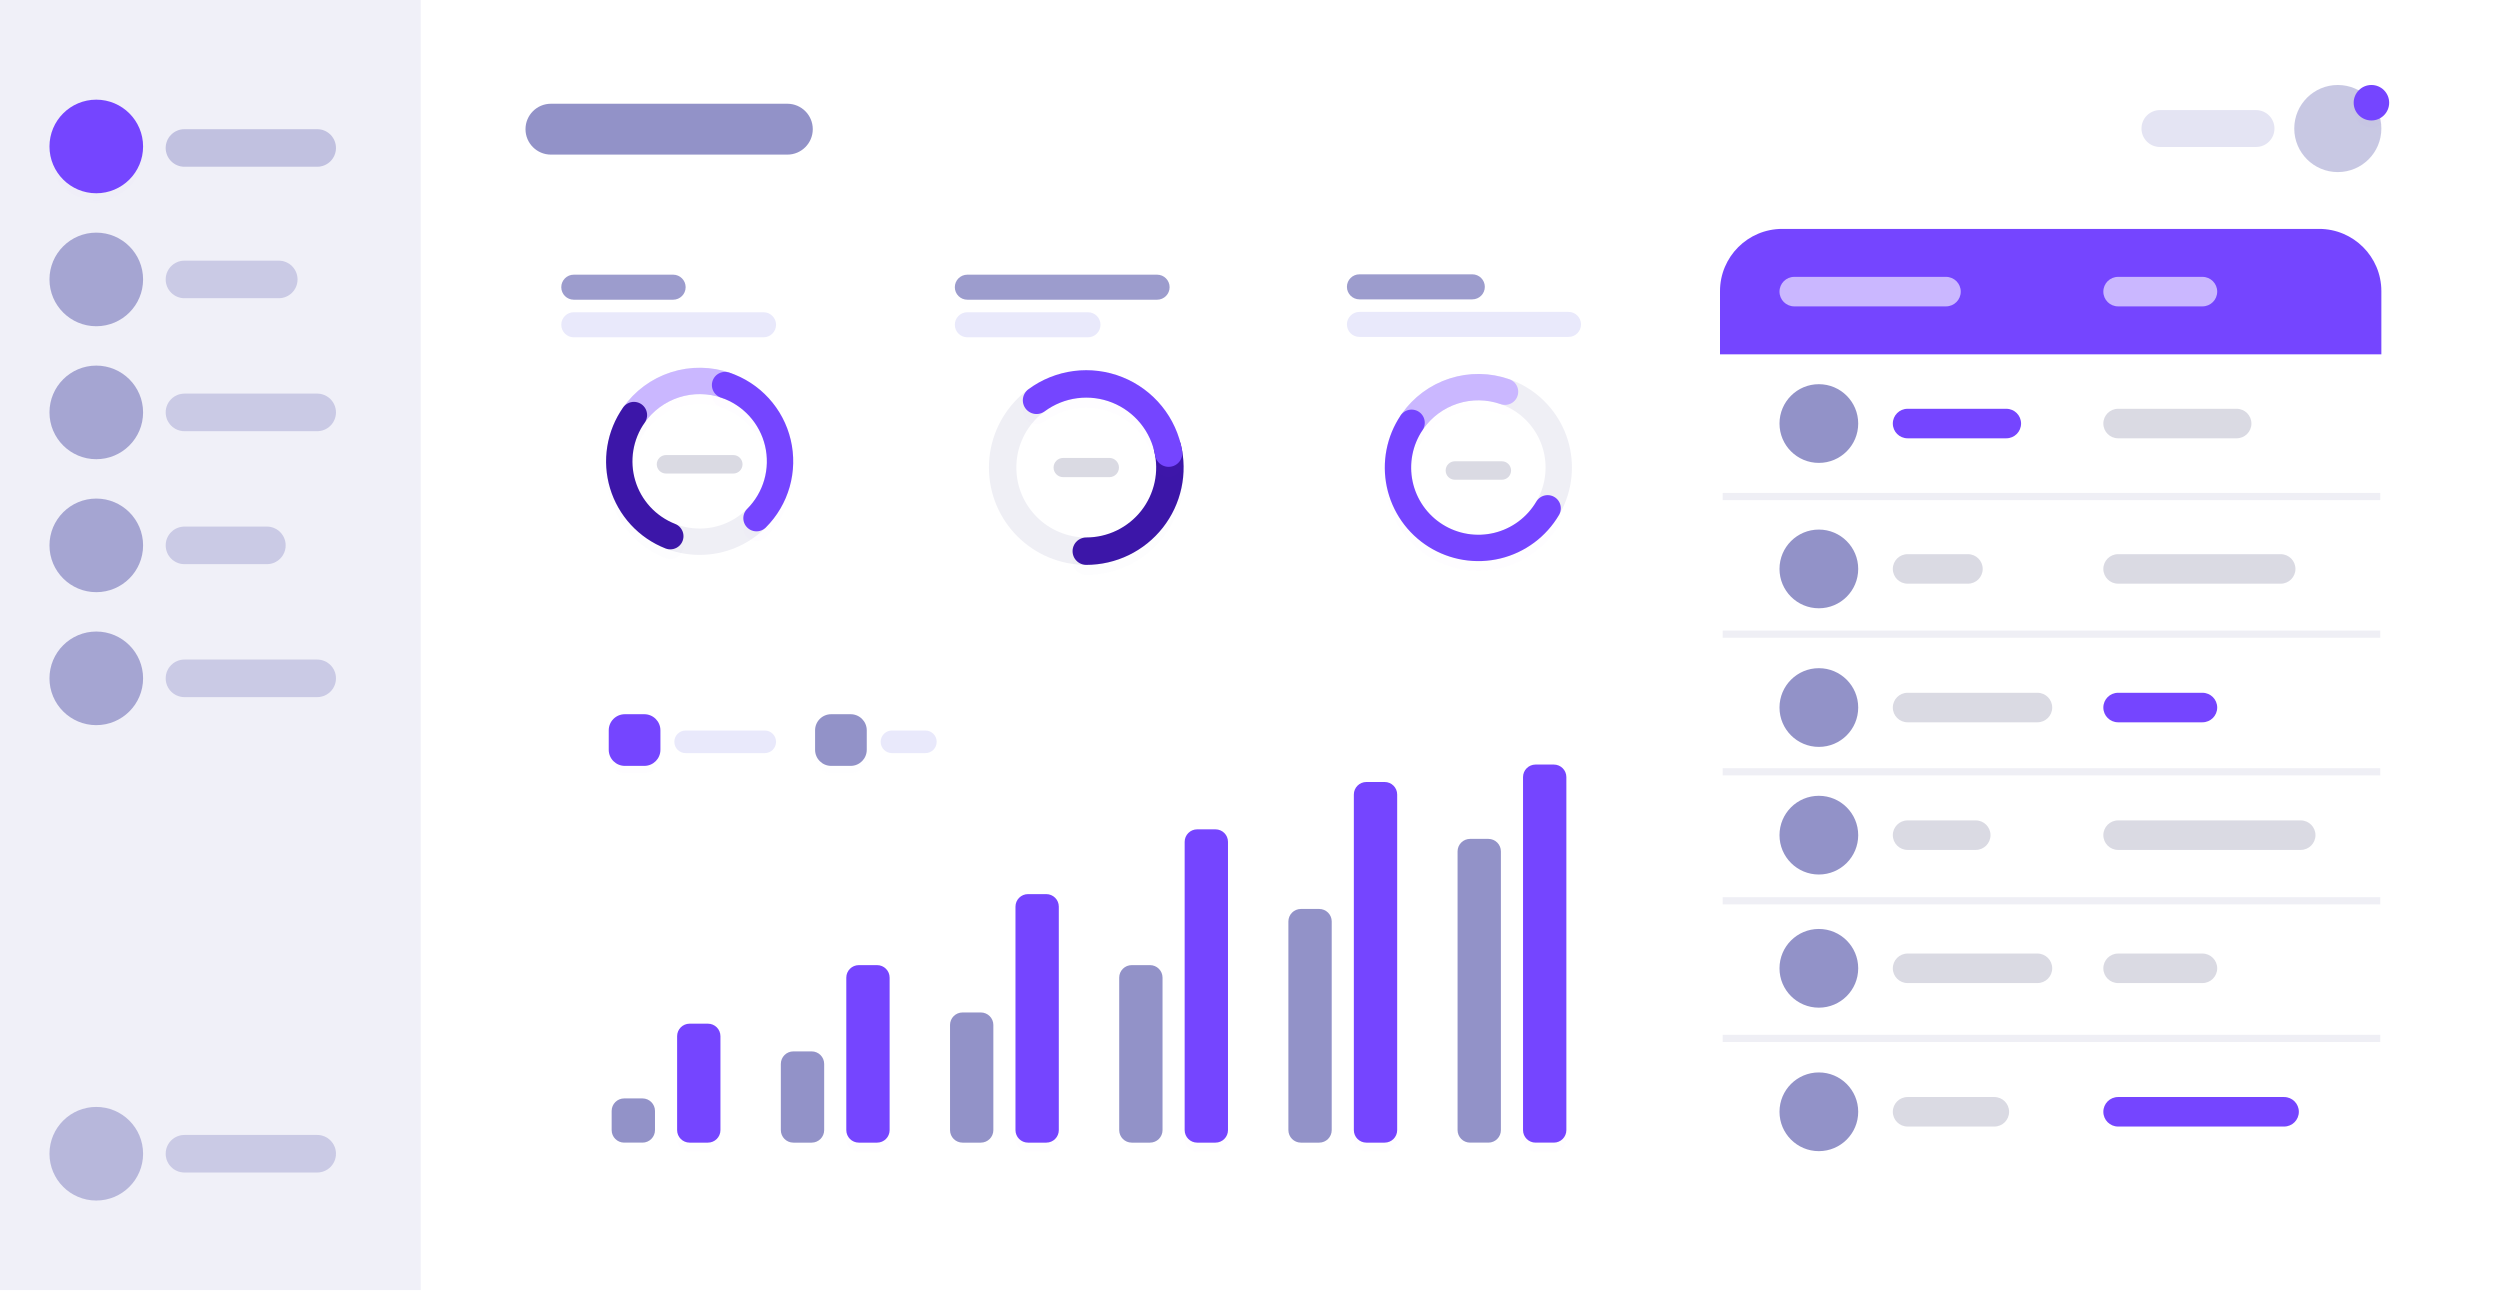 <svg width="1044" height="539" viewBox="0 0 1044 539" fill="none" xmlns="http://www.w3.org/2000/svg">
<path d="M1044 0H0V538.729H1044V0Z" fill="white"/>
<path d="M0 0H175.693V538.729H0V0Z" fill="#F0F0F8"/>
<path opacity="0.4" d="M116.413 108.848H77.034C72.701 108.848 69.189 112.36 69.189 116.693C69.189 121.026 72.701 124.538 77.034 124.538H116.413C120.746 124.538 124.258 121.026 124.258 116.693C124.258 112.36 120.746 108.848 116.413 108.848Z" fill="#9292C8"/>
<path opacity="0.5" d="M132.456 53.945H77.034C72.701 53.945 69.189 57.458 69.189 61.791C69.189 66.123 72.701 69.636 77.034 69.636H132.456C136.789 69.636 140.301 66.123 140.301 61.791C140.301 57.458 136.789 53.945 132.456 53.945Z" fill="#9292C8"/>
<path opacity="0.4" d="M132.456 164.375H77.034C72.701 164.375 69.189 167.887 69.189 172.22C69.189 176.553 72.701 180.065 77.034 180.065H132.456C136.789 180.065 140.301 176.553 140.301 172.22C140.301 167.887 136.789 164.375 132.456 164.375Z" fill="#9292C8"/>
<path opacity="0.4" d="M111.448 219.903H77.034C72.701 219.903 69.189 223.415 69.189 227.748C69.189 232.081 72.701 235.593 77.034 235.593H111.448C115.78 235.593 119.293 232.081 119.293 227.748C119.293 223.415 115.78 219.903 111.448 219.903Z" fill="#9292C8"/>
<path opacity="0.4" d="M132.456 275.43H77.034C72.701 275.43 69.189 278.942 69.189 283.275C69.189 287.608 72.701 291.12 77.034 291.12H132.456C136.789 291.12 140.301 287.608 140.301 283.275C140.301 278.942 136.789 275.43 132.456 275.43Z" fill="#9292C8"/>
<path opacity="0.4" d="M132.456 473.953H77.034C72.701 473.953 69.189 477.465 69.189 481.798C69.189 486.131 72.701 489.643 77.034 489.643H132.456C136.789 489.643 140.301 486.131 140.301 481.798C140.301 477.465 136.789 473.953 132.456 473.953Z" fill="#9292C8"/>
<path d="M328.794 43.323H230.071C224.204 43.323 219.448 48.079 219.448 53.946C219.448 59.812 224.204 64.568 230.071 64.568H328.794C334.66 64.568 339.416 59.812 339.416 53.946C339.416 48.079 334.66 43.323 328.794 43.323Z" fill="#9292C8"/>
<path d="M942.115 45.974H901.988C897.734 45.974 894.285 49.422 894.285 53.677C894.285 57.931 897.734 61.38 901.988 61.38H942.115C946.369 61.38 949.818 57.931 949.818 53.677C949.818 49.422 946.369 45.974 942.115 45.974Z" fill="#E4E4F3"/>
<g filter="url(#filter0_ddd)">
<path d="M665.239 277.441H244.301C230.684 277.441 219.645 288.48 219.645 302.097V474.123C219.645 487.74 230.684 498.779 244.301 498.779H665.239C678.856 498.779 689.895 487.74 689.895 474.123V302.097C689.895 288.48 678.856 277.441 665.239 277.441Z" fill="white" fill-opacity="0.01"/>
</g>
<path d="M665.239 277.441H244.301C230.684 277.441 219.645 288.48 219.645 302.097V474.123C219.645 487.74 230.684 498.779 244.301 498.779H665.239C678.856 498.779 689.895 487.74 689.895 474.123V302.097C689.895 288.48 678.856 277.441 665.239 277.441Z" fill="white"/>
<path d="M319.362 305.061H286.318C283.711 305.061 281.597 307.175 281.597 309.782C281.597 312.389 283.711 314.503 286.318 314.503H319.362C321.969 314.503 324.082 312.389 324.082 309.782C324.082 307.175 321.969 305.061 319.362 305.061Z" fill="#E9E9FB"/>
<path d="M386.439 305.061H372.486C369.879 305.061 367.765 307.175 367.765 309.782C367.765 312.389 369.879 314.503 372.486 314.503H386.439C389.046 314.503 391.16 312.389 391.16 309.782C391.16 307.175 389.046 305.061 386.439 305.061Z" fill="#E9E9FB"/>
<g filter="url(#filter1_d)">
<path d="M269.065 298.254H260.933C257.22 298.254 254.209 301.265 254.209 304.978V313.11C254.209 316.824 257.22 319.835 260.933 319.835H269.065C272.779 319.835 275.79 316.824 275.79 313.11V304.978C275.79 301.265 272.779 298.254 269.065 298.254Z" fill="#7545FF" fill-opacity="0.01"/>
</g>
<path d="M269.065 298.254H260.933C257.22 298.254 254.209 301.265 254.209 304.978V313.11C254.209 316.824 257.22 319.835 260.933 319.835H269.065C272.779 319.835 275.79 316.824 275.79 313.11V304.978C275.79 301.265 272.779 298.254 269.065 298.254Z" fill="#7545FF"/>
<g filter="url(#filter2_d)">
<path d="M355.233 298.254H347.101C343.388 298.254 340.377 301.265 340.377 304.978V313.11C340.377 316.824 343.388 319.835 347.101 319.835H355.233C358.947 319.835 361.958 316.824 361.958 313.11V304.978C361.958 301.265 358.947 298.254 355.233 298.254Z" fill="#9292C8" fill-opacity="0.01"/>
</g>
<path d="M355.233 298.254H347.101C343.388 298.254 340.377 301.265 340.377 304.978V313.11C340.377 316.824 343.388 319.835 347.101 319.835H355.233C358.947 319.835 361.958 316.824 361.958 313.11V304.978C361.958 301.265 358.947 298.254 355.233 298.254Z" fill="#9292C8"/>
<path d="M268.293 458.698H260.658C257.77 458.698 255.428 461.04 255.428 463.928V471.934C255.428 474.823 257.77 477.164 260.658 477.164H268.293C271.181 477.164 273.523 474.823 273.523 471.934V463.928C273.523 461.04 271.181 458.698 268.293 458.698Z" fill="#9292C8"/>
<g filter="url(#filter3_d)">
<path d="M295.627 427.485H287.992C285.104 427.485 282.762 429.827 282.762 432.715V471.935C282.762 474.823 285.104 477.165 287.992 477.165H295.627C298.515 477.165 300.857 474.823 300.857 471.935V432.715C300.857 429.827 298.515 427.485 295.627 427.485Z" fill="#7545FF" fill-opacity="0.01"/>
</g>
<path d="M295.627 427.485H287.992C285.104 427.485 282.762 429.827 282.762 432.715V471.935C282.762 474.823 285.104 477.165 287.992 477.165H295.627C298.515 477.165 300.857 474.823 300.857 471.935V432.715C300.857 429.827 298.515 427.485 295.627 427.485Z" fill="#7545FF"/>
<path d="M338.944 439.061H331.309C328.421 439.061 326.079 441.403 326.079 444.291V471.935C326.079 474.824 328.421 477.165 331.309 477.165H338.944C341.832 477.165 344.174 474.824 344.174 471.935V444.291C344.174 441.403 341.832 439.061 338.944 439.061Z" fill="#9292C8"/>
<g filter="url(#filter4_d)">
<path d="M366.278 403.035H358.643C355.755 403.035 353.413 405.377 353.413 408.265V471.935C353.413 474.824 355.755 477.165 358.643 477.165H366.278C369.166 477.165 371.508 474.824 371.508 471.935V408.265C371.508 405.377 369.166 403.035 366.278 403.035Z" fill="#7545FF" fill-opacity="0.01"/>
</g>
<path d="M366.278 403.035H358.643C355.755 403.035 353.413 405.377 353.413 408.265V471.935C353.413 474.824 355.755 477.165 358.643 477.165H366.278C369.166 477.165 371.508 474.824 371.508 471.935V408.265C371.508 405.377 369.166 403.035 366.278 403.035Z" fill="#7545FF"/>
<path d="M409.593 422.803H401.959C399.071 422.803 396.729 425.145 396.729 428.033V471.935C396.729 474.823 399.071 477.165 401.959 477.165H409.593C412.482 477.165 414.824 474.823 414.824 471.935V428.033C414.824 425.145 412.482 422.803 409.593 422.803Z" fill="#9292C8"/>
<g filter="url(#filter5_d)">
<path d="M436.927 373.382H429.293C426.405 373.382 424.063 375.724 424.063 378.612V471.935C424.063 474.823 426.405 477.165 429.293 477.165H436.927C439.816 477.165 442.158 474.823 442.158 471.935V378.612C442.158 375.724 439.816 373.382 436.927 373.382Z" fill="#7545FF" fill-opacity="0.01"/>
</g>
<path d="M436.927 373.382H429.293C426.405 373.382 424.063 375.724 424.063 378.612V471.935C424.063 474.823 426.405 477.165 429.293 477.165H436.927C439.816 477.165 442.158 474.823 442.158 471.935V378.612C442.158 375.724 439.816 373.382 436.927 373.382Z" fill="#7545FF"/>
<path d="M480.244 403.035H472.61C469.721 403.035 467.38 405.377 467.38 408.265V471.935C467.38 474.824 469.721 477.165 472.61 477.165H480.244C483.133 477.165 485.474 474.824 485.474 471.935V408.265C485.474 405.377 483.133 403.035 480.244 403.035Z" fill="#9292C8"/>
<g filter="url(#filter6_d)">
<path d="M507.578 346.33H499.944C497.055 346.33 494.714 348.672 494.714 351.56V471.935C494.714 474.823 497.055 477.165 499.944 477.165H507.578C510.467 477.165 512.808 474.823 512.808 471.935V351.56C512.808 348.672 510.467 346.33 507.578 346.33Z" fill="#7545FF" fill-opacity="0.01"/>
</g>
<path d="M507.578 346.33H499.944C497.055 346.33 494.714 348.672 494.714 351.56V471.935C494.714 474.823 497.055 477.165 499.944 477.165H507.578C510.467 477.165 512.808 474.823 512.808 471.935V351.56C512.808 348.672 510.467 346.33 507.578 346.33Z" fill="#7545FF"/>
<path d="M550.896 379.579H543.261C540.373 379.579 538.031 381.921 538.031 384.809V471.935C538.031 474.824 540.373 477.165 543.261 477.165H550.896C553.784 477.165 556.126 474.824 556.126 471.935V384.809C556.126 381.921 553.784 379.579 550.896 379.579Z" fill="#9292C8"/>
<g filter="url(#filter7_d)">
<path d="M578.23 326.562H570.595C567.707 326.562 565.365 328.904 565.365 331.792V471.935C565.365 474.823 567.707 477.165 570.595 477.165H578.23C581.118 477.165 583.46 474.823 583.46 471.935V331.792C583.46 328.904 581.118 326.562 578.23 326.562Z" fill="#7545FF" fill-opacity="0.01"/>
</g>
<path d="M578.23 326.562H570.595C567.707 326.562 565.365 328.904 565.365 331.792V471.935C565.365 474.823 567.707 477.165 570.595 477.165H578.23C581.118 477.165 583.46 474.823 583.46 471.935V331.792C583.46 328.904 581.118 326.562 578.23 326.562Z" fill="#7545FF"/>
<path d="M621.547 350.319H613.912C611.024 350.319 608.682 352.661 608.682 355.549V471.934C608.682 474.822 611.024 477.164 613.912 477.164H621.547C624.435 477.164 626.777 474.822 626.777 471.934V355.549C626.777 352.661 624.435 350.319 621.547 350.319Z" fill="#9292C8"/>
<g filter="url(#filter8_d)">
<path d="M648.881 319.278H641.246C638.358 319.278 636.016 321.62 636.016 324.508V471.934C636.016 474.822 638.358 477.164 641.246 477.164H648.881C651.769 477.164 654.111 474.822 654.111 471.934V324.508C654.111 321.62 651.769 319.278 648.881 319.278Z" fill="#7545FF" fill-opacity="0.01"/>
</g>
<path d="M648.881 319.278H641.246C638.358 319.278 636.016 321.62 636.016 324.508V471.934C636.016 474.822 638.358 477.164 641.246 477.164H648.881C651.769 477.164 654.111 474.822 654.111 471.934V324.508C654.111 321.62 651.769 319.278 648.881 319.278Z" fill="#7545FF"/>
<g filter="url(#filter9_dd)">
<path d="M498.512 95.315H408.743C393.475 95.315 381.098 107.692 381.098 122.96V219.648C381.098 234.915 393.475 247.292 408.743 247.292H498.512C513.78 247.292 526.157 234.915 526.157 219.648V122.96C526.157 107.692 513.78 95.315 498.512 95.315Z" fill="white" fill-opacity="0.01"/>
</g>
<path d="M498.512 95.315H408.743C393.475 95.315 381.098 107.692 381.098 122.96V219.648C381.098 234.915 393.475 247.292 408.743 247.292H498.512C513.78 247.292 526.157 234.915 526.157 219.648V122.96C526.157 107.692 513.78 95.315 498.512 95.315Z" fill="white"/>
<path d="M453.627 230.169C472.915 230.169 488.55 214.534 488.55 195.246C488.55 175.958 472.915 160.323 453.627 160.323C434.339 160.323 418.704 175.958 418.704 195.246C418.704 214.534 434.339 230.169 453.627 230.169Z" stroke="#EFEFF5" stroke-width="11.452"/>
<g filter="url(#filter10_d)">
<path d="M453.627 230.169C458.919 230.169 464.142 228.966 468.901 226.652C473.66 224.337 477.831 220.971 481.099 216.808C484.366 212.645 486.645 207.794 487.762 202.621C488.88 197.448 488.807 192.089 487.55 186.948" stroke="#3C16A8" stroke-opacity="0.01" stroke-width="11.452" stroke-linecap="round"/>
</g>
<path d="M453.627 230.169C458.919 230.169 464.142 228.966 468.901 226.652C473.66 224.337 477.831 220.971 481.099 216.808C484.366 212.645 486.645 207.794 487.762 202.621C488.88 197.448 488.807 192.089 487.55 186.948" stroke="#3C16A8" stroke-width="11.452" stroke-linecap="round"/>
<g filter="url(#filter11_d)">
<path d="M488.028 189.228C487.002 183.364 484.494 177.859 480.742 173.237C476.99 168.615 472.119 165.028 466.591 162.818C461.064 160.608 455.063 159.848 449.158 160.609C443.254 161.371 437.642 163.629 432.856 167.17" stroke="#7545FF" stroke-opacity="0.01" stroke-width="11.452" stroke-linecap="round"/>
</g>
<path d="M488.028 189.228C487.002 183.364 484.494 177.859 480.742 173.237C476.99 168.615 472.119 165.028 466.591 162.818C461.064 160.608 455.063 159.848 449.158 160.609C443.254 161.371 437.642 163.629 432.856 167.17" stroke="#7545FF" stroke-width="11.452" stroke-linecap="round"/>
<path d="M463.266 191.231H443.987C441.77 191.231 439.973 193.028 439.973 195.245C439.973 197.462 441.77 199.259 443.987 199.259H463.266C465.483 199.259 467.28 197.462 467.28 195.245C467.28 193.028 465.483 191.231 463.266 191.231Z" fill="#DADAE3"/>
<g filter="url(#filter12_dd)">
<path d="M337.059 95.315H247.29C232.022 95.315 219.645 107.692 219.645 122.96V219.648C219.645 234.915 232.022 247.292 247.29 247.292H337.059C352.327 247.292 364.704 234.915 364.704 219.648V122.96C364.704 107.692 352.327 95.315 337.059 95.315Z" fill="white" fill-opacity="0.01"/>
</g>
<path d="M337.059 95.315H247.29C232.022 95.315 219.645 107.692 219.645 122.96V219.648C219.645 234.915 232.022 247.292 247.29 247.292H337.059C352.327 247.292 364.704 234.915 364.704 219.648V122.96C364.704 107.692 352.327 95.315 337.059 95.315Z" fill="white"/>
<path d="M292.174 226.222C310.714 226.222 325.744 211.192 325.744 192.652C325.744 174.112 310.714 159.082 292.174 159.082C273.634 159.082 258.604 174.112 258.604 192.652C258.604 211.192 273.634 226.222 292.174 226.222Z" stroke="#EFEFF5" stroke-width="11.008"/>
<g filter="url(#filter13_d)">
<path d="M303.313 160.984C296.393 158.549 288.866 158.449 281.883 160.698C274.9 162.946 268.847 167.42 264.647 173.435" stroke="#CAB7FF" stroke-opacity="0.01" stroke-width="11.008" stroke-linecap="round"/>
</g>
<path d="M303.313 160.984C296.393 158.549 288.866 158.449 281.883 160.698C274.9 162.946 268.847 167.42 264.647 173.435" stroke="#CAB7FF" stroke-width="11.008" stroke-linecap="round"/>
<g filter="url(#filter14_d)">
<path d="M264.726 173.324C261.797 177.483 259.852 182.254 259.037 187.275C258.222 192.297 258.559 197.438 260.023 202.31C261.486 207.182 264.038 211.657 267.485 215.399C270.932 219.14 275.184 222.049 279.92 223.906" stroke="#3C16A8" stroke-opacity="0.01" stroke-width="11.008" stroke-linecap="round"/>
</g>
<path d="M264.726 173.324C261.797 177.483 259.852 182.254 259.037 187.275C258.222 192.297 258.559 197.438 260.023 202.31C261.486 207.182 264.038 211.657 267.485 215.399C270.932 219.14 275.184 222.049 279.92 223.906" stroke="#3C16A8" stroke-width="11.008" stroke-linecap="round"/>
<g filter="url(#filter15_d)">
<path d="M315.911 216.389C319.958 212.343 322.903 207.329 324.466 201.824C326.03 196.32 326.16 190.506 324.845 184.937C323.53 179.368 320.813 174.227 316.952 170.003C313.092 165.779 308.215 162.612 302.786 160.803" stroke="#7545FF" stroke-opacity="0.01" stroke-width="11.008" stroke-linecap="round"/>
</g>
<path d="M315.911 216.389C319.958 212.343 322.903 207.329 324.466 201.824C326.03 196.32 326.16 190.506 324.845 184.937C323.53 179.368 320.813 174.227 316.952 170.003C313.092 165.779 308.215 162.612 302.786 160.803" stroke="#7545FF" stroke-width="11.008" stroke-linecap="round"/>
<path d="M306.223 190.034H278.125C275.994 190.034 274.266 191.761 274.266 193.893C274.266 196.024 275.994 197.751 278.125 197.751H306.223C308.354 197.751 310.082 196.024 310.082 193.893C310.082 191.761 308.354 190.034 306.223 190.034Z" fill="#DADAE3"/>
<path opacity="0.9" d="M281.093 114.702H239.617C236.729 114.702 234.387 117.044 234.387 119.932C234.387 122.821 236.729 125.162 239.617 125.162H281.093C283.982 125.162 286.324 122.821 286.324 119.932C286.324 117.044 283.982 114.702 281.093 114.702Z" fill="#9292C8"/>
<path d="M318.853 130.393H239.617C236.729 130.393 234.387 132.735 234.387 135.623C234.387 138.512 236.729 140.853 239.617 140.853H318.853C321.741 140.853 324.083 138.512 324.083 135.623C324.083 132.735 321.741 130.393 318.853 130.393Z" fill="#E9E9FB"/>
<path opacity="0.9" d="M483.2 114.703H403.965C401.076 114.703 398.735 117.045 398.735 119.933C398.735 122.822 401.076 125.163 403.965 125.163H483.2C486.089 125.163 488.43 122.822 488.43 119.933C488.43 117.045 486.089 114.703 483.2 114.703Z" fill="#9292C8"/>
<path d="M454.334 130.393H403.965C401.076 130.393 398.735 132.735 398.735 135.623C398.735 138.512 401.076 140.853 403.965 140.853H454.334C457.223 140.853 459.564 138.512 459.564 135.623C459.564 132.735 457.223 130.393 454.334 130.393Z" fill="#E9E9FB"/>
<g filter="url(#filter16_dd)">
<path d="M662.249 95.023H572.48C557.212 95.023 544.835 107.4 544.835 122.668V219.648C544.835 234.915 557.212 247.292 572.48 247.292H662.249C677.517 247.292 689.894 234.915 689.894 219.648V122.668C689.894 107.4 677.517 95.023 662.249 95.023Z" fill="white" fill-opacity="0.01"/>
</g>
<path d="M662.249 95.023H572.48C557.212 95.023 544.835 107.4 544.835 122.668V219.648C544.835 234.915 557.212 247.292 572.48 247.292H662.249C677.517 247.292 689.894 234.915 689.894 219.648V122.668C689.894 107.4 677.517 95.023 662.249 95.023Z" fill="white"/>
<path d="M617.364 228.815C635.904 228.815 650.934 213.785 650.934 195.245C650.934 176.705 635.904 161.675 617.364 161.675C598.824 161.675 583.794 176.705 583.794 195.245C583.794 213.785 598.824 228.815 617.364 228.815Z" stroke="#EFEFF5" stroke-width="11.008"/>
<g filter="url(#filter17_d)">
<path d="M628.503 163.577C621.583 161.143 614.056 161.043 607.073 163.291C600.091 165.54 594.037 170.014 589.838 176.029" stroke="#CAB7FF" stroke-opacity="0.01" stroke-width="11.008" stroke-linecap="round"/>
</g>
<path d="M628.503 163.577C621.583 161.143 614.056 161.043 607.073 163.291C600.091 165.54 594.037 170.014 589.838 176.029" stroke="#CAB7FF" stroke-width="11.008" stroke-linecap="round"/>
<g filter="url(#filter18_d)">
<path d="M589.48 176.552C586.979 180.282 585.252 184.477 584.402 188.887C583.551 193.297 583.594 197.833 584.528 202.227C585.462 206.62 587.268 210.781 589.839 214.464C592.411 218.146 595.695 221.276 599.497 223.666C603.3 226.056 607.543 227.66 611.977 228.38C616.41 229.101 620.943 228.925 625.307 227.862C629.671 226.8 633.777 224.872 637.382 222.194C640.988 219.516 644.019 216.141 646.297 212.27" stroke="#7545FF" stroke-opacity="0.01" stroke-width="11.008" stroke-linecap="round"/>
</g>
<path d="M589.48 176.552C586.979 180.282 585.252 184.477 584.402 188.887C583.551 193.297 583.594 197.833 584.528 202.227C585.462 206.62 587.268 210.781 589.839 214.464C592.411 218.146 595.695 221.276 599.497 223.666C603.3 226.056 607.543 227.66 611.977 228.38C616.41 229.101 620.943 228.925 625.307 227.862C629.671 226.8 633.777 224.872 637.382 222.194C640.988 219.516 644.019 216.141 646.297 212.27" stroke="#7545FF" stroke-width="11.008" stroke-linecap="round"/>
<path d="M627.165 192.627H607.563C605.432 192.627 603.704 194.354 603.704 196.486C603.704 198.617 605.432 200.344 607.563 200.344H627.165C629.296 200.344 631.023 198.617 631.023 196.486C631.023 194.354 629.296 192.627 627.165 192.627Z" fill="#DADAE3"/>
<g filter="url(#filter19_dd)">
<path d="M966.355 95.023H745.851C730.583 95.023 718.206 107.4 718.206 122.668V471.136C718.206 486.403 730.583 498.78 745.851 498.78H966.355C981.623 498.78 994 486.403 994 471.136V122.668C994 107.4 981.623 95.023 966.355 95.023Z" fill="white" fill-opacity="0.01"/>
</g>
<path d="M966.355 95.023H745.851C730.583 95.023 718.206 107.4 718.206 122.668V471.136C718.206 486.403 730.583 498.78 745.851 498.78H966.355C981.623 498.78 994 486.403 994 471.136V122.668C994 107.4 981.623 95.023 966.355 95.023Z" fill="white"/>
<path d="M719.383 207.345H994" stroke="#EFEFF5" stroke-width="3"/>
<path d="M719.383 264.824H994" stroke="#EFEFF5" stroke-width="3"/>
<path d="M719.383 322.304H994" stroke="#EFEFF5" stroke-width="3"/>
<path d="M719.383 376.161H994" stroke="#EFEFF5" stroke-width="3"/>
<path d="M719.383 433.64H994" stroke="#EFEFF5" stroke-width="3"/>
<path d="M718.272 121.59C718.272 107.231 729.913 95.59 744.272 95.59H968.456C982.816 95.59 994.456 107.231 994.456 121.59V147.973H718.272V121.59Z" fill="#7545FF"/>
<path d="M812.65 115.618H749.281C745.877 115.618 743.117 118.378 743.117 121.782V121.782C743.117 125.186 745.877 127.946 749.281 127.946H812.65C816.054 127.946 818.814 125.186 818.814 121.782C818.814 118.378 816.054 115.618 812.65 115.618Z" fill="#CAB7FF"/>
<path d="M837.836 170.708H796.604C793.2 170.708 790.44 173.468 790.44 176.872V176.872C790.44 180.276 793.2 183.036 796.604 183.036H837.836C841.24 183.036 844 180.276 844 176.872V176.872C844 173.468 841.24 170.708 837.836 170.708Z" fill="#7545FF"/>
<path d="M934.03 170.708H884.517C881.113 170.708 878.353 173.468 878.353 176.872V176.872C878.353 180.276 881.113 183.036 884.517 183.036H934.03C937.434 183.036 940.194 180.276 940.194 176.872V176.872C940.194 173.468 937.434 170.708 934.03 170.708Z" fill="#DADAE3"/>
<path d="M821.813 231.42H796.604C793.2 231.42 790.44 234.18 790.44 237.584V237.584C790.44 240.988 793.2 243.748 796.604 243.748H821.813C825.217 243.748 827.977 240.988 827.977 237.584V237.584C827.977 234.18 825.217 231.42 821.813 231.42Z" fill="#DADAE3"/>
<path d="M952.415 231.42H884.517C881.113 231.42 878.353 234.18 878.353 237.584V237.584C878.353 240.988 881.113 243.748 884.517 243.748H952.415C955.819 243.748 958.579 240.988 958.579 237.584C958.579 234.18 955.819 231.42 952.415 231.42Z" fill="#DADAE3"/>
<path d="M850.836 289.304H796.604C793.2 289.304 790.44 292.064 790.44 295.468V295.468C790.44 298.872 793.2 301.632 796.604 301.632H850.836C854.24 301.632 857 298.872 857 295.468C857 292.064 854.24 289.304 850.836 289.304Z" fill="#DADAE3"/>
<path d="M832.836 458.12H796.604C793.2 458.12 790.44 460.88 790.44 464.284V464.284C790.44 467.688 793.2 470.448 796.604 470.448H832.836C836.24 470.448 839 467.688 839 464.284V464.284C839 460.88 836.24 458.12 832.836 458.12Z" fill="#DADAE3"/>
<path d="M850.836 398.203H796.604C793.2 398.203 790.44 400.963 790.44 404.367V404.367C790.44 407.771 793.2 410.531 796.604 410.531H850.836C854.24 410.531 857 407.771 857 404.367V404.367C857 400.963 854.24 398.203 850.836 398.203Z" fill="#DADAE3"/>
<path d="M919.742 289.304H884.517C881.113 289.304 878.353 292.064 878.353 295.468V295.468C878.353 298.872 881.113 301.632 884.517 301.632H919.742C923.146 301.632 925.906 298.872 925.906 295.468V295.468C925.906 292.064 923.146 289.304 919.742 289.304Z" fill="#7545FF"/>
<path d="M953.837 458.12H884.517C881.113 458.12 878.353 460.88 878.353 464.284V464.284C878.353 467.688 881.113 470.448 884.517 470.448H953.837C957.241 470.448 960 467.688 960 464.284V464.284C960 460.88 957.241 458.12 953.837 458.12Z" fill="#7545FF"/>
<path d="M919.742 398.203H884.517C881.113 398.203 878.353 400.963 878.353 404.367V404.367C878.353 407.771 881.113 410.531 884.517 410.531H919.742C923.146 410.531 925.906 407.771 925.906 404.367V404.367C925.906 400.963 923.146 398.203 919.742 398.203Z" fill="#DADAE3"/>
<path d="M825.071 342.598H796.604C793.2 342.598 790.44 345.358 790.44 348.762V348.762C790.44 352.166 793.2 354.926 796.604 354.926H825.071C828.475 354.926 831.235 352.166 831.235 348.762V348.762C831.235 345.358 828.475 342.598 825.071 342.598Z" fill="#DADAE3"/>
<path d="M960.779 342.598H884.517C881.113 342.598 878.353 345.358 878.353 348.762V348.762C878.353 352.166 881.113 354.926 884.517 354.926H960.779C964.183 354.926 966.943 352.166 966.943 348.762C966.943 345.358 964.183 342.598 960.779 342.598Z" fill="#DADAE3"/>
<path d="M919.742 115.618H884.517C881.113 115.618 878.353 118.378 878.353 121.782V121.782C878.353 125.186 881.113 127.946 884.517 127.946H919.742C923.146 127.946 925.906 125.186 925.906 121.782V121.782C925.906 118.378 923.146 115.618 919.742 115.618Z" fill="#CAB7FF"/>
<path d="M759.553 193.307C768.63 193.307 775.988 185.949 775.988 176.872C775.988 167.795 768.63 160.437 759.553 160.437C750.476 160.437 743.118 167.795 743.118 176.872C743.118 185.949 750.476 193.307 759.553 193.307Z" fill="#9292C8"/>
<path d="M759.553 254.019C768.63 254.019 775.988 246.661 775.988 237.584C775.988 228.507 768.63 221.149 759.553 221.149C750.476 221.149 743.118 228.507 743.118 237.584C743.118 246.661 750.476 254.019 759.553 254.019Z" fill="#9292C8"/>
<path d="M759.553 311.903C768.63 311.903 775.988 304.545 775.988 295.468C775.988 286.391 768.63 279.033 759.553 279.033C750.476 279.033 743.118 286.391 743.118 295.468C743.118 304.545 750.476 311.903 759.553 311.903Z" fill="#9292C8"/>
<path d="M759.553 480.719C768.63 480.719 775.988 473.361 775.988 464.284C775.988 455.207 768.63 447.849 759.553 447.849C750.476 447.849 743.118 455.207 743.118 464.284C743.118 473.361 750.476 480.719 759.553 480.719Z" fill="#9292C8"/>
<path d="M759.553 420.802C768.63 420.802 775.988 413.444 775.988 404.367C775.988 395.29 768.63 387.932 759.553 387.932C750.476 387.932 743.118 395.29 743.118 404.367C743.118 413.444 750.476 420.802 759.553 420.802Z" fill="#9292C8"/>
<path d="M759.553 365.197C768.63 365.197 775.988 357.839 775.988 348.762C775.988 339.685 768.63 332.327 759.553 332.327C750.476 332.327 743.118 339.685 743.118 348.762C743.118 357.839 750.476 365.197 759.553 365.197Z" fill="#9292C8"/>
<path opacity="0.9" d="M614.834 114.556H567.704C564.816 114.556 562.474 116.898 562.474 119.786C562.474 122.675 564.816 125.016 567.704 125.016H614.834C617.722 125.016 620.064 122.675 620.064 119.786C620.064 116.898 617.722 114.556 614.834 114.556Z" fill="#9292C8"/>
<path d="M655.007 130.247H567.704C564.816 130.247 562.474 132.589 562.474 135.477C562.474 138.366 564.816 140.707 567.704 140.707H655.007C657.895 140.707 660.237 138.366 660.237 135.477C660.237 132.589 657.895 130.247 655.007 130.247Z" fill="#E9E9FB"/>
<g filter="url(#filter20_d)">
<path d="M40.207 80.71C51.001 80.71 59.752 71.96 59.752 61.165C59.752 50.371 51.001 41.62 40.207 41.62C29.413 41.62 20.662 50.371 20.662 61.165C20.662 71.96 29.413 80.71 40.207 80.71Z" fill="#7545FF" fill-opacity="0.01"/>
</g>
<path d="M40.207 80.71C51.001 80.71 59.752 71.96 59.752 61.165C59.752 50.371 51.001 41.62 40.207 41.62C29.413 41.62 20.662 50.371 20.662 61.165C20.662 71.96 29.413 80.71 40.207 80.71Z" fill="#7545FF"/>
<path opacity="0.8" d="M40.207 136.237C51.001 136.237 59.752 127.486 59.752 116.692C59.752 105.898 51.001 97.147 40.207 97.147C29.413 97.147 20.662 105.898 20.662 116.692C20.662 127.486 29.413 136.237 40.207 136.237Z" fill="#9292C8"/>
<path opacity="0.5" d="M976.269 71.864C986.313 71.864 994.456 63.721 994.456 53.677C994.456 43.633 986.313 35.49 976.269 35.49C966.225 35.49 958.082 43.633 958.082 53.677C958.082 63.721 966.225 71.864 976.269 71.864Z" fill="#9292C8"/>
<g filter="url(#filter21_d)">
<path d="M990.306 50.308C994.398 50.308 997.715 46.991 997.715 42.899C997.715 38.807 994.398 35.49 990.306 35.49C986.214 35.49 982.897 38.807 982.897 42.899C982.897 46.991 986.214 50.308 990.306 50.308Z" fill="#7545FF" fill-opacity="0.01"/>
</g>
<path d="M990.306 50.308C994.398 50.308 997.715 46.991 997.715 42.899C997.715 38.807 994.398 35.49 990.306 35.49C986.214 35.49 982.897 38.807 982.897 42.899C982.897 46.991 986.214 50.308 990.306 50.308Z" fill="#7545FF"/>
<path opacity="0.8" d="M40.207 191.765C51.001 191.765 59.752 183.014 59.752 172.22C59.752 161.426 51.001 152.675 40.207 152.675C29.413 152.675 20.662 161.426 20.662 172.22C20.662 183.014 29.413 191.765 40.207 191.765Z" fill="#9292C8"/>
<path opacity="0.8" d="M40.207 247.293C51.001 247.293 59.752 238.542 59.752 227.748C59.752 216.954 51.001 208.203 40.207 208.203C29.413 208.203 20.662 216.954 20.662 227.748C20.662 238.542 29.413 247.293 40.207 247.293Z" fill="#9292C8"/>
<path opacity="0.8" d="M40.207 302.82C51.001 302.82 59.752 294.069 59.752 283.275C59.752 272.481 51.001 263.73 40.207 263.73C29.413 263.73 20.662 272.481 20.662 283.275C20.662 294.069 29.413 302.82 40.207 302.82Z" fill="#9292C8"/>
<path opacity="0.6" d="M40.207 501.343C51.001 501.343 59.752 492.592 59.752 481.798C59.752 471.004 51.001 462.253 40.207 462.253C29.413 462.253 20.662 471.004 20.662 481.798C20.662 492.592 29.413 501.343 40.207 501.343Z" fill="#9292C8"/>
<defs>
<filter id="filter0_ddd" x="189.759" y="254.279" width="530.023" height="281.111" filterUnits="userSpaceOnUse" color-interpolation-filters="sRGB">
<feFlood flood-opacity="0" result="BackgroundImageFix"/>
<feColorMatrix in="SourceAlpha" type="matrix" values="0 0 0 0 0 0 0 0 0 0 0 0 0 0 0 0 0 0 127 0"/>
<feOffset dy="2.989"/>
<feGaussianBlur stdDeviation="8.219"/>
<feColorMatrix type="matrix" values="0 0 0 0 0.049 0 0 0 0 0.047 0 0 0 0 0.329 0 0 0 0.02 0"/>
<feBlend mode="normal" in2="BackgroundImageFix" result="effect1_dropShadow"/>
<feColorMatrix in="SourceAlpha" type="matrix" values="0 0 0 0 0 0 0 0 0 0 0 0 0 0 0 0 0 0 127 0"/>
<feOffset dy="6.724"/>
<feGaussianBlur stdDeviation="14.943"/>
<feColorMatrix type="matrix" values="0 0 0 0 0.46 0 0 0 0 0.271 0 0 0 0 1 0 0 0 0.03 0"/>
<feBlend mode="normal" in2="effect1_dropShadow" result="effect2_dropShadow"/>
<feColorMatrix in="SourceAlpha" type="matrix" values="0 0 0 0 0 0 0 0 0 0 0 0 0 0 0 0 0 0 127 0"/>
<feOffset dy="-0.747"/>
<feGaussianBlur stdDeviation="2.989"/>
<feColorMatrix type="matrix" values="0 0 0 0 0.209 0 0 0 0 0.15 0 0 0 0 0.571 0 0 0 0.02 0"/>
<feBlend mode="normal" in2="effect2_dropShadow" result="effect3_dropShadow"/>
<feBlend mode="normal" in="SourceGraphic" in2="effect3_dropShadow" result="shape"/>
</filter>
<filter id="filter1_d" x="246.737" y="293.771" width="36.524" height="36.524" filterUnits="userSpaceOnUse" color-interpolation-filters="sRGB">
<feFlood flood-opacity="0" result="BackgroundImageFix"/>
<feColorMatrix in="SourceAlpha" type="matrix" values="0 0 0 0 0 0 0 0 0 0 0 0 0 0 0 0 0 0 127 0"/>
<feOffset dy="2.989"/>
<feGaussianBlur stdDeviation="3.736"/>
<feColorMatrix type="matrix" values="0 0 0 0 0.46 0 0 0 0 0.271 0 0 0 0 1 0 0 0 0.18 0"/>
<feBlend mode="normal" in2="BackgroundImageFix" result="effect1_dropShadow"/>
<feBlend mode="normal" in="SourceGraphic" in2="effect1_dropShadow" result="shape"/>
</filter>
<filter id="filter2_d" x="332.905" y="293.771" width="36.524" height="36.524" filterUnits="userSpaceOnUse" color-interpolation-filters="sRGB">
<feFlood flood-opacity="0" result="BackgroundImageFix"/>
<feColorMatrix in="SourceAlpha" type="matrix" values="0 0 0 0 0 0 0 0 0 0 0 0 0 0 0 0 0 0 127 0"/>
<feOffset dy="2.989"/>
<feGaussianBlur stdDeviation="3.736"/>
<feColorMatrix type="matrix" values="0 0 0 0 0.089 0 0 0 0 0.047 0 0 0 0 0.208 0 0 0 0.12 0"/>
<feBlend mode="normal" in2="BackgroundImageFix" result="effect1_dropShadow"/>
<feBlend mode="normal" in="SourceGraphic" in2="effect1_dropShadow" result="shape"/>
</filter>
<filter id="filter3_d" x="272.302" y="420.761" width="39.015" height="70.6" filterUnits="userSpaceOnUse" color-interpolation-filters="sRGB">
<feFlood flood-opacity="0" result="BackgroundImageFix"/>
<feColorMatrix in="SourceAlpha" type="matrix" values="0 0 0 0 0 0 0 0 0 0 0 0 0 0 0 0 0 0 127 0"/>
<feOffset dy="3.736"/>
<feGaussianBlur stdDeviation="5.23"/>
<feColorMatrix type="matrix" values="0 0 0 0 0.46 0 0 0 0 0.271 0 0 0 0 1 0 0 0 0.17 0"/>
<feBlend mode="normal" in2="BackgroundImageFix" result="effect1_dropShadow"/>
<feBlend mode="normal" in="SourceGraphic" in2="effect1_dropShadow" result="shape"/>
</filter>
<filter id="filter4_d" x="342.953" y="396.311" width="39.015" height="95.051" filterUnits="userSpaceOnUse" color-interpolation-filters="sRGB">
<feFlood flood-opacity="0" result="BackgroundImageFix"/>
<feColorMatrix in="SourceAlpha" type="matrix" values="0 0 0 0 0 0 0 0 0 0 0 0 0 0 0 0 0 0 127 0"/>
<feOffset dy="3.736"/>
<feGaussianBlur stdDeviation="5.23"/>
<feColorMatrix type="matrix" values="0 0 0 0 0.46 0 0 0 0 0.271 0 0 0 0 1 0 0 0 0.17 0"/>
<feBlend mode="normal" in2="BackgroundImageFix" result="effect1_dropShadow"/>
<feBlend mode="normal" in="SourceGraphic" in2="effect1_dropShadow" result="shape"/>
</filter>
<filter id="filter5_d" x="413.603" y="366.658" width="39.015" height="124.703" filterUnits="userSpaceOnUse" color-interpolation-filters="sRGB">
<feFlood flood-opacity="0" result="BackgroundImageFix"/>
<feColorMatrix in="SourceAlpha" type="matrix" values="0 0 0 0 0 0 0 0 0 0 0 0 0 0 0 0 0 0 127 0"/>
<feOffset dy="3.736"/>
<feGaussianBlur stdDeviation="5.23"/>
<feColorMatrix type="matrix" values="0 0 0 0 0.46 0 0 0 0 0.271 0 0 0 0 1 0 0 0 0.17 0"/>
<feBlend mode="normal" in2="BackgroundImageFix" result="effect1_dropShadow"/>
<feBlend mode="normal" in="SourceGraphic" in2="effect1_dropShadow" result="shape"/>
</filter>
<filter id="filter6_d" x="484.254" y="339.606" width="39.015" height="151.755" filterUnits="userSpaceOnUse" color-interpolation-filters="sRGB">
<feFlood flood-opacity="0" result="BackgroundImageFix"/>
<feColorMatrix in="SourceAlpha" type="matrix" values="0 0 0 0 0 0 0 0 0 0 0 0 0 0 0 0 0 0 127 0"/>
<feOffset dy="3.736"/>
<feGaussianBlur stdDeviation="5.23"/>
<feColorMatrix type="matrix" values="0 0 0 0 0.46 0 0 0 0 0.271 0 0 0 0 1 0 0 0 0.17 0"/>
<feBlend mode="normal" in2="BackgroundImageFix" result="effect1_dropShadow"/>
<feBlend mode="normal" in="SourceGraphic" in2="effect1_dropShadow" result="shape"/>
</filter>
<filter id="filter7_d" x="554.905" y="319.838" width="39.015" height="171.523" filterUnits="userSpaceOnUse" color-interpolation-filters="sRGB">
<feFlood flood-opacity="0" result="BackgroundImageFix"/>
<feColorMatrix in="SourceAlpha" type="matrix" values="0 0 0 0 0 0 0 0 0 0 0 0 0 0 0 0 0 0 127 0"/>
<feOffset dy="3.736"/>
<feGaussianBlur stdDeviation="5.23"/>
<feColorMatrix type="matrix" values="0 0 0 0 0.46 0 0 0 0 0.271 0 0 0 0 1 0 0 0 0.17 0"/>
<feBlend mode="normal" in2="BackgroundImageFix" result="effect1_dropShadow"/>
<feBlend mode="normal" in="SourceGraphic" in2="effect1_dropShadow" result="shape"/>
</filter>
<filter id="filter8_d" x="625.556" y="312.554" width="39.015" height="178.806" filterUnits="userSpaceOnUse" color-interpolation-filters="sRGB">
<feFlood flood-opacity="0" result="BackgroundImageFix"/>
<feColorMatrix in="SourceAlpha" type="matrix" values="0 0 0 0 0 0 0 0 0 0 0 0 0 0 0 0 0 0 127 0"/>
<feOffset dy="3.736"/>
<feGaussianBlur stdDeviation="5.23"/>
<feColorMatrix type="matrix" values="0 0 0 0 0.46 0 0 0 0 0.271 0 0 0 0 1 0 0 0 0.17 0"/>
<feBlend mode="normal" in2="BackgroundImageFix" result="effect1_dropShadow"/>
<feBlend mode="normal" in="SourceGraphic" in2="effect1_dropShadow" result="shape"/>
</filter>
<filter id="filter9_dd" x="363.166" y="81.867" width="180.923" height="187.841" filterUnits="userSpaceOnUse" color-interpolation-filters="sRGB">
<feFlood flood-opacity="0" result="BackgroundImageFix"/>
<feColorMatrix in="SourceAlpha" type="matrix" values="0 0 0 0 0 0 0 0 0 0 0 0 0 0 0 0 0 0 127 0"/>
<feOffset dy="2.989"/>
<feGaussianBlur stdDeviation="5.604"/>
<feColorMatrix type="matrix" values="0 0 0 0 0.049 0 0 0 0 0.047 0 0 0 0 0.329 0 0 0 0.03 0"/>
<feBlend mode="normal" in2="BackgroundImageFix" result="effect1_dropShadow"/>
<feColorMatrix in="SourceAlpha" type="matrix" values="0 0 0 0 0 0 0 0 0 0 0 0 0 0 0 0 0 0 127 0"/>
<feOffset dy="4.483"/>
<feGaussianBlur stdDeviation="8.966"/>
<feColorMatrix type="matrix" values="0 0 0 0 0.46 0 0 0 0 0.271 0 0 0 0 1 0 0 0 0.04 0"/>
<feBlend mode="normal" in2="effect1_dropShadow" result="effect2_dropShadow"/>
<feBlend mode="normal" in="SourceGraphic" in2="effect2_dropShadow" result="shape"/>
</filter>
<filter id="filter10_d" x="443.682" y="181.221" width="54.812" height="63.112" filterUnits="userSpaceOnUse" color-interpolation-filters="sRGB">
<feFlood flood-opacity="0" result="BackgroundImageFix"/>
<feColorMatrix in="SourceAlpha" type="matrix" values="0 0 0 0 0 0 0 0 0 0 0 0 0 0 0 0 0 0 127 0"/>
<feOffset dy="4.219"/>
<feGaussianBlur stdDeviation="2.11"/>
<feColorMatrix type="matrix" values="0 0 0 0 0.46 0 0 0 0 0.271 0 0 0 0 1 0 0 0 0.09 0"/>
<feBlend mode="normal" in2="BackgroundImageFix" result="effect1_dropShadow"/>
<feBlend mode="normal" in="SourceGraphic" in2="effect1_dropShadow" result="shape"/>
</filter>
<filter id="filter11_d" x="422.911" y="154.596" width="75.063" height="48.796" filterUnits="userSpaceOnUse" color-interpolation-filters="sRGB">
<feFlood flood-opacity="0" result="BackgroundImageFix"/>
<feColorMatrix in="SourceAlpha" type="matrix" values="0 0 0 0 0 0 0 0 0 0 0 0 0 0 0 0 0 0 127 0"/>
<feOffset dy="4.219"/>
<feGaussianBlur stdDeviation="2.11"/>
<feColorMatrix type="matrix" values="0 0 0 0 0.46 0 0 0 0 0.271 0 0 0 0 1 0 0 0 0.09 0"/>
<feBlend mode="normal" in2="BackgroundImageFix" result="effect1_dropShadow"/>
<feBlend mode="normal" in="SourceGraphic" in2="effect1_dropShadow" result="shape"/>
</filter>
<filter id="filter12_dd" x="201.713" y="81.867" width="180.923" height="187.841" filterUnits="userSpaceOnUse" color-interpolation-filters="sRGB">
<feFlood flood-opacity="0" result="BackgroundImageFix"/>
<feColorMatrix in="SourceAlpha" type="matrix" values="0 0 0 0 0 0 0 0 0 0 0 0 0 0 0 0 0 0 127 0"/>
<feOffset dy="2.989"/>
<feGaussianBlur stdDeviation="5.604"/>
<feColorMatrix type="matrix" values="0 0 0 0 0.049 0 0 0 0 0.047 0 0 0 0 0.329 0 0 0 0.03 0"/>
<feBlend mode="normal" in2="BackgroundImageFix" result="effect1_dropShadow"/>
<feColorMatrix in="SourceAlpha" type="matrix" values="0 0 0 0 0 0 0 0 0 0 0 0 0 0 0 0 0 0 127 0"/>
<feOffset dy="4.483"/>
<feGaussianBlur stdDeviation="8.966"/>
<feColorMatrix type="matrix" values="0 0 0 0 0.46 0 0 0 0 0.271 0 0 0 0 1 0 0 0 0.04 0"/>
<feBlend mode="normal" in2="effect1_dropShadow" result="effect2_dropShadow"/>
<feBlend mode="normal" in="SourceGraphic" in2="effect2_dropShadow" result="shape"/>
</filter>
<filter id="filter13_d" x="255.087" y="153.578" width="57.787" height="33.473" filterUnits="userSpaceOnUse" color-interpolation-filters="sRGB">
<feFlood flood-opacity="0" result="BackgroundImageFix"/>
<feColorMatrix in="SourceAlpha" type="matrix" values="0 0 0 0 0 0 0 0 0 0 0 0 0 0 0 0 0 0 127 0"/>
<feOffset dy="4.056"/>
<feGaussianBlur stdDeviation="2.028"/>
<feColorMatrix type="matrix" values="0 0 0 0 0.46 0 0 0 0 0.271 0 0 0 0 1 0 0 0 0.09 0"/>
<feBlend mode="normal" in2="BackgroundImageFix" result="effect1_dropShadow"/>
<feBlend mode="normal" in="SourceGraphic" in2="effect1_dropShadow" result="shape"/>
</filter>
<filter id="filter14_d" x="249.044" y="167.82" width="40.437" height="69.703" filterUnits="userSpaceOnUse" color-interpolation-filters="sRGB">
<feFlood flood-opacity="0" result="BackgroundImageFix"/>
<feColorMatrix in="SourceAlpha" type="matrix" values="0 0 0 0 0 0 0 0 0 0 0 0 0 0 0 0 0 0 127 0"/>
<feOffset dy="4.056"/>
<feGaussianBlur stdDeviation="2.028"/>
<feColorMatrix type="matrix" values="0 0 0 0 0.46 0 0 0 0 0.271 0 0 0 0 1 0 0 0 0.09 0"/>
<feBlend mode="normal" in2="BackgroundImageFix" result="effect1_dropShadow"/>
<feBlend mode="normal" in="SourceGraphic" in2="effect1_dropShadow" result="shape"/>
</filter>
<filter id="filter15_d" x="293.225" y="155.298" width="42.078" height="74.706" filterUnits="userSpaceOnUse" color-interpolation-filters="sRGB">
<feFlood flood-opacity="0" result="BackgroundImageFix"/>
<feColorMatrix in="SourceAlpha" type="matrix" values="0 0 0 0 0 0 0 0 0 0 0 0 0 0 0 0 0 0 127 0"/>
<feOffset dy="4.056"/>
<feGaussianBlur stdDeviation="2.028"/>
<feColorMatrix type="matrix" values="0 0 0 0 0.46 0 0 0 0 0.271 0 0 0 0 1 0 0 0 0.09 0"/>
<feBlend mode="normal" in2="BackgroundImageFix" result="effect1_dropShadow"/>
<feBlend mode="normal" in="SourceGraphic" in2="effect1_dropShadow" result="shape"/>
</filter>
<filter id="filter16_dd" x="526.903" y="81.575" width="180.923" height="188.133" filterUnits="userSpaceOnUse" color-interpolation-filters="sRGB">
<feFlood flood-opacity="0" result="BackgroundImageFix"/>
<feColorMatrix in="SourceAlpha" type="matrix" values="0 0 0 0 0 0 0 0 0 0 0 0 0 0 0 0 0 0 127 0"/>
<feOffset dy="2.989"/>
<feGaussianBlur stdDeviation="5.604"/>
<feColorMatrix type="matrix" values="0 0 0 0 0.049 0 0 0 0 0.047 0 0 0 0 0.329 0 0 0 0.03 0"/>
<feBlend mode="normal" in2="BackgroundImageFix" result="effect1_dropShadow"/>
<feColorMatrix in="SourceAlpha" type="matrix" values="0 0 0 0 0 0 0 0 0 0 0 0 0 0 0 0 0 0 127 0"/>
<feOffset dy="4.483"/>
<feGaussianBlur stdDeviation="8.966"/>
<feColorMatrix type="matrix" values="0 0 0 0 0.46 0 0 0 0 0.271 0 0 0 0 1 0 0 0 0.04 0"/>
<feBlend mode="normal" in2="effect1_dropShadow" result="effect2_dropShadow"/>
<feBlend mode="normal" in="SourceGraphic" in2="effect2_dropShadow" result="shape"/>
</filter>
<filter id="filter17_d" x="580.278" y="156.171" width="57.786" height="33.473" filterUnits="userSpaceOnUse" color-interpolation-filters="sRGB">
<feFlood flood-opacity="0" result="BackgroundImageFix"/>
<feColorMatrix in="SourceAlpha" type="matrix" values="0 0 0 0 0 0 0 0 0 0 0 0 0 0 0 0 0 0 127 0"/>
<feOffset dy="4.056"/>
<feGaussianBlur stdDeviation="2.028"/>
<feColorMatrix type="matrix" values="0 0 0 0 0.46 0 0 0 0 0.271 0 0 0 0 1 0 0 0 0.09 0"/>
<feBlend mode="normal" in2="BackgroundImageFix" result="effect1_dropShadow"/>
<feBlend mode="normal" in="SourceGraphic" in2="effect1_dropShadow" result="shape"/>
</filter>
<filter id="filter18_d" x="574.235" y="171.047" width="81.623" height="71.383" filterUnits="userSpaceOnUse" color-interpolation-filters="sRGB">
<feFlood flood-opacity="0" result="BackgroundImageFix"/>
<feColorMatrix in="SourceAlpha" type="matrix" values="0 0 0 0 0 0 0 0 0 0 0 0 0 0 0 0 0 0 127 0"/>
<feOffset dy="4.056"/>
<feGaussianBlur stdDeviation="2.028"/>
<feColorMatrix type="matrix" values="0 0 0 0 0.46 0 0 0 0 0.271 0 0 0 0 1 0 0 0 0.09 0"/>
<feBlend mode="normal" in2="BackgroundImageFix" result="effect1_dropShadow"/>
<feBlend mode="normal" in="SourceGraphic" in2="effect1_dropShadow" result="shape"/>
</filter>
<filter id="filter19_dd" x="700.274" y="81.575" width="311.658" height="439.621" filterUnits="userSpaceOnUse" color-interpolation-filters="sRGB">
<feFlood flood-opacity="0" result="BackgroundImageFix"/>
<feColorMatrix in="SourceAlpha" type="matrix" values="0 0 0 0 0 0 0 0 0 0 0 0 0 0 0 0 0 0 127 0"/>
<feOffset dy="2.989"/>
<feGaussianBlur stdDeviation="5.604"/>
<feColorMatrix type="matrix" values="0 0 0 0 0.049 0 0 0 0 0.047 0 0 0 0 0.329 0 0 0 0.03 0"/>
<feBlend mode="normal" in2="BackgroundImageFix" result="effect1_dropShadow"/>
<feColorMatrix in="SourceAlpha" type="matrix" values="0 0 0 0 0 0 0 0 0 0 0 0 0 0 0 0 0 0 127 0"/>
<feOffset dy="4.483"/>
<feGaussianBlur stdDeviation="8.966"/>
<feColorMatrix type="matrix" values="0 0 0 0 0.46 0 0 0 0 0.271 0 0 0 0 1 0 0 0 0.04 0"/>
<feBlend mode="normal" in2="effect1_dropShadow" result="effect2_dropShadow"/>
<feBlend mode="normal" in="SourceGraphic" in2="effect2_dropShadow" result="shape"/>
</filter>
<filter id="filter20_d" x="10.202" y="34.149" width="60.01" height="60.01" filterUnits="userSpaceOnUse" color-interpolation-filters="sRGB">
<feFlood flood-opacity="0" result="BackgroundImageFix"/>
<feColorMatrix in="SourceAlpha" type="matrix" values="0 0 0 0 0 0 0 0 0 0 0 0 0 0 0 0 0 0 127 0"/>
<feOffset dy="2.989"/>
<feGaussianBlur stdDeviation="5.23"/>
<feColorMatrix type="matrix" values="0 0 0 0 0.46 0 0 0 0 0.271 0 0 0 0 1 0 0 0 0.15 0"/>
<feBlend mode="normal" in2="BackgroundImageFix" result="effect1_dropShadow"/>
<feBlend mode="normal" in="SourceGraphic" in2="effect1_dropShadow" result="shape"/>
</filter>
<filter id="filter21_d" x="978.415" y="33.996" width="23.783" height="23.783" filterUnits="userSpaceOnUse" color-interpolation-filters="sRGB">
<feFlood flood-opacity="0" result="BackgroundImageFix"/>
<feColorMatrix in="SourceAlpha" type="matrix" values="0 0 0 0 0 0 0 0 0 0 0 0 0 0 0 0 0 0 127 0"/>
<feOffset dy="2.989"/>
<feGaussianBlur stdDeviation="2.241"/>
<feColorMatrix type="matrix" values="0 0 0 0 0.46 0 0 0 0 0.271 0 0 0 0 1 0 0 0 0.28 0"/>
<feBlend mode="normal" in2="BackgroundImageFix" result="effect1_dropShadow"/>
<feBlend mode="normal" in="SourceGraphic" in2="effect1_dropShadow" result="shape"/>
</filter>
</defs>
</svg>
